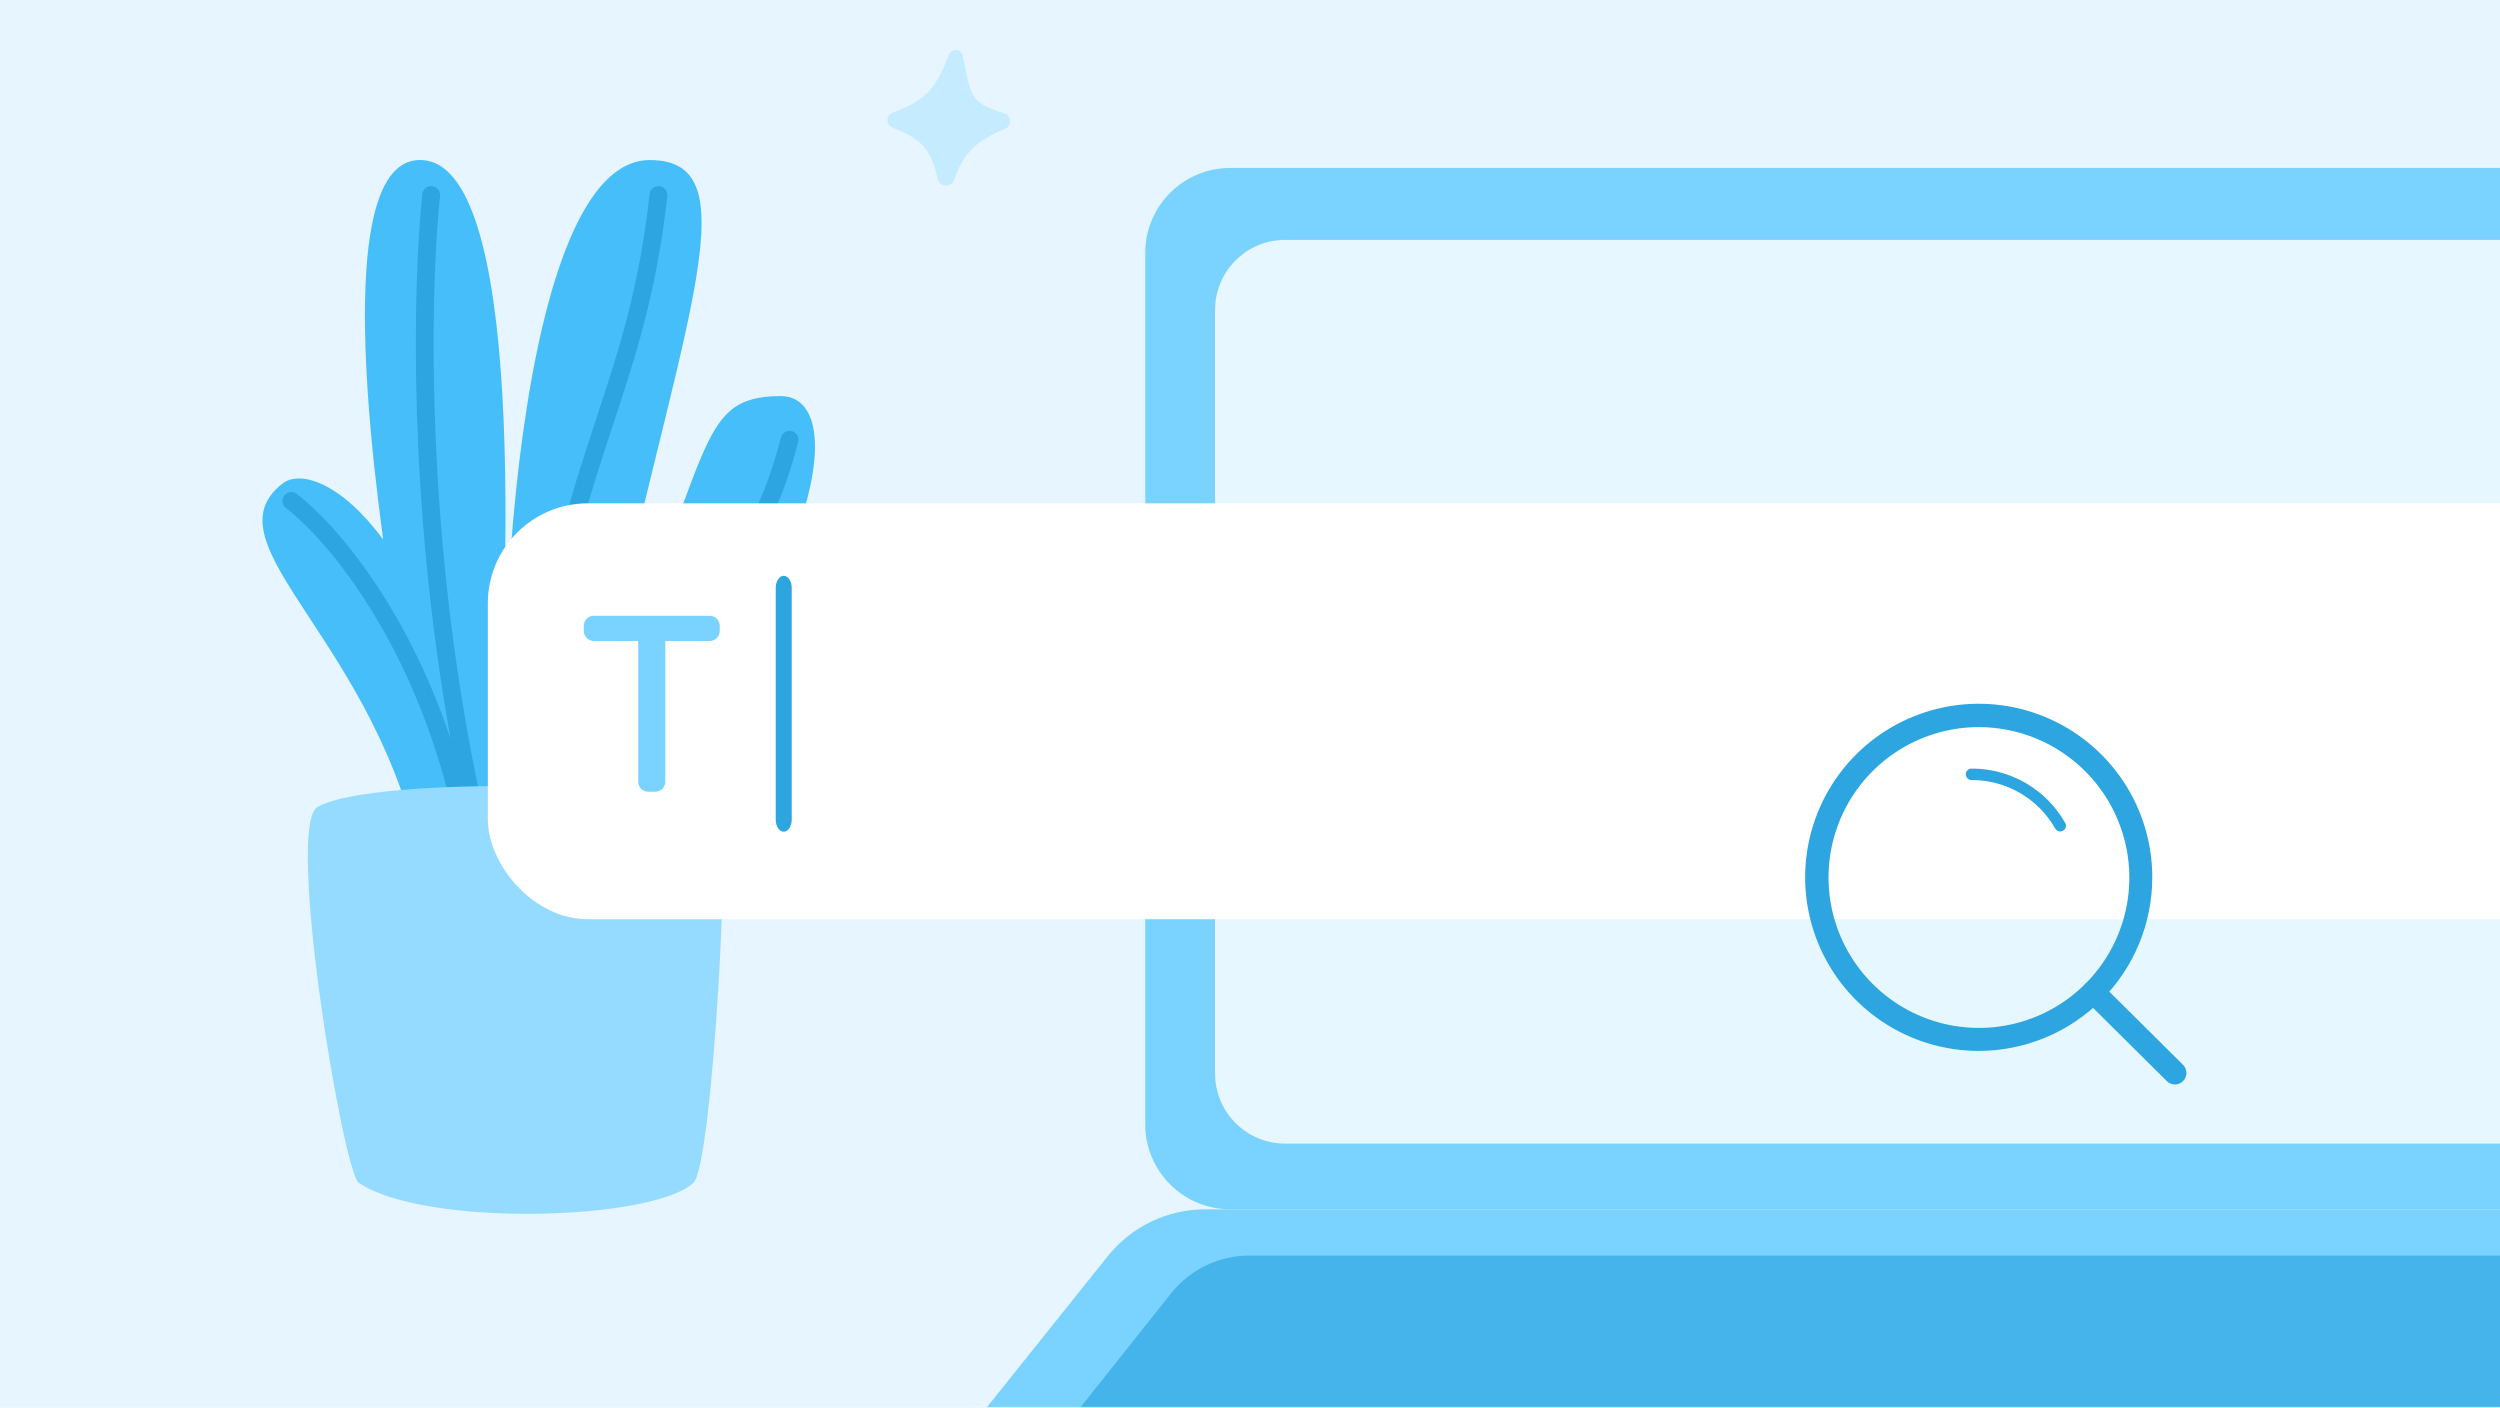 <svg class="tools-svg" width="1000" height="563" viewBox="0 0 1000 563" fill="none" xmlns="http://www.w3.org/2000/svg">
<g clip-path="url(#clip0)">
<rect width="1000" height="563" fill="#E6F5FF"/>
<rect width="998.045" height="563" fill="#E6F5FF"/>
<path d="M168.977 347.25C151.498 256.339 81.568 217.877 113.032 193.401C119.919 188.043 136.192 192.719 153.261 215.816C142.322 134.712 140.874 62.375 168.977 64.028C208.309 66.341 205.706 220.28 196.377 336.758C196.572 337.916 196.765 339.082 196.955 340.256L196.076 340.476C194.196 363.43 192.067 384.829 189.962 403.195L182.969 375.222C180.822 366.019 178.577 356.013 176.301 345.419L168.977 347.25Z" fill="#46BEF9"/>
<path d="M203.949 357.739C195.79 257.504 207.445 64.028 259.894 64.028C302.979 64.028 270.558 132.457 238.225 286.759C286.55 183.863 276.561 158.435 312.342 158.435C339.469 158.435 333.713 230.779 224.915 356.333C222.512 370.249 220.173 384.702 217.935 399.698L203.949 357.739Z" fill="#46BEF9"/>
<path fill-rule="evenodd" clip-rule="evenodd" d="M263.784 74.471C265.74 74.689 267.15 76.451 266.933 78.407C262.65 116.957 254.286 142.354 245.268 169.741C243.14 176.203 240.975 182.776 238.819 189.658C227.539 225.667 216.229 270.84 211.003 354.465C210.88 356.43 209.188 357.923 207.223 357.8C205.258 357.677 203.765 355.985 203.888 354.02C209.151 269.811 220.568 224.072 232.016 187.527C234.218 180.498 236.412 173.834 238.555 167.321C247.542 140.018 255.652 115.377 259.847 77.62C260.065 75.664 261.827 74.254 263.784 74.471ZM172.853 74.469C174.81 74.675 176.23 76.429 176.024 78.387C171.397 122.347 169.766 239.145 200.398 353.319C200.908 355.22 199.78 357.175 197.879 357.685C195.978 358.196 194.023 357.068 193.513 355.166C193.494 355.096 193.475 355.025 193.456 354.955C193.16 356.407 191.971 357.578 190.418 357.778C188.466 358.03 186.679 356.651 186.427 354.699C175.353 268.873 133.386 217.767 114.369 203.225C112.805 202.029 112.507 199.792 113.703 198.228C114.899 196.665 117.136 196.366 118.7 197.562C134.244 209.449 162.455 242.434 180.235 295.51C163.262 201.406 165.051 114.537 168.935 77.641C169.141 75.683 170.895 74.263 172.853 74.469ZM316.746 172.471C318.65 172.972 319.787 174.921 319.286 176.825C314.851 193.676 310.156 204.902 304.675 214.507C300.458 221.899 295.77 228.322 290.553 235.471C289.063 237.511 287.531 239.61 285.955 241.808C271.722 261.648 252.627 291.101 224.752 362.532C224.036 364.366 221.969 365.272 220.136 364.556C218.302 363.841 217.395 361.774 218.111 359.94C246.181 288.011 265.548 258.023 280.162 237.652C281.826 235.332 283.413 233.158 284.932 231.076C290.097 223.996 294.482 217.987 298.483 210.974C303.602 202.004 308.085 191.377 312.392 175.011C312.893 173.107 314.842 171.97 316.746 172.471Z" fill="#2DA5E0"/>
<path d="M287.866 322.774C277.825 313.536 149.763 309.825 127.024 322.774C114 330.19 137.293 468.94 143.5 473.126C170 491 261.059 488.278 277.376 473.126C285.051 466 292.46 327 287.866 322.774Z" fill="#94DBFF"/>
<mask id="mask0" mask-type="alpha" maskUnits="userSpaceOnUse" x="354" y="0" width="648" height="563">
<rect x="354.875" width="646.17" height="563" fill="#9AE1FF"/>
</mask>
<g mask="url(#mask0)">
<path d="M458.094 101.176C458.094 82.399 473.317 67.176 492.094 67.176H1065.35C1084.13 67.176 1099.35 82.399 1099.35 101.176V449.721C1099.35 468.499 1084.13 483.721 1065.35 483.721H492.094C473.317 483.721 458.094 468.499 458.094 449.721V101.176Z" fill="#7AD3FF"/>
<path d="M443.082 502.486C452.571 490.626 466.936 483.721 482.126 483.721H1075.32C1090.51 483.721 1104.88 490.626 1114.37 502.486L1143.98 539.508C1170.17 572.246 1146.87 620.743 1104.94 620.743H348.477L443.082 502.486Z" fill="#7AD3FF"/>
<path d="M468.42 517.336C476.008 507.787 487.539 502.222 499.736 502.222H1055.37C1056.88 502.222 1058.26 503.066 1058.94 504.407L1102.67 590.336C1103.01 591.002 1102.52 591.79 1101.78 591.79H411.327C410.491 591.79 410.024 590.823 410.545 590.168L468.42 517.336Z" fill="#44B4EB"/>
<path d="M486.028 123.966C486.028 108.502 498.564 95.966 514.028 95.966H1043.42C1058.88 95.966 1071.42 108.502 1071.42 123.966V429.438C1071.42 444.901 1058.88 457.438 1043.42 457.438H514.028C498.564 457.438 486.028 444.901 486.028 429.438V123.966Z" fill="#E7F7FF"/>
</g>
<g filter="url(#filter0_d)">
<rect x="195.131" y="198.33" width="1807.36" height="166.341" rx="40" fill="white"/>
</g>
<path fill-rule="evenodd" clip-rule="evenodd" d="M313.489 230.318C315.255 230.318 316.688 232.48 316.688 235.147V327.853C316.688 330.52 315.255 332.682 313.489 332.682C311.722 332.682 310.29 330.52 310.29 327.853V235.147C310.29 232.48 311.722 230.318 313.489 230.318Z" fill="#2DA5E0"/>
<path d="M233.517 252.394C233.517 254.603 235.308 256.394 237.517 256.394H255.29V312.688C255.29 314.897 257.08 316.688 259.29 316.688H262.125C264.334 316.688 266.125 314.897 266.125 312.688V256.394H283.898C286.107 256.394 287.898 254.603 287.898 252.394V250.312C287.898 248.103 286.107 246.312 283.898 246.312H237.517C235.308 246.312 233.517 248.103 233.517 250.313V252.394Z" fill="#7AD3FF"/>
<path d="M824.084 332.585C823.678 332.583 823.28 332.474 822.931 332.268C822.581 332.063 822.292 331.769 822.092 331.416C818.749 325.536 813.911 320.644 808.068 317.237C802.225 313.829 795.585 312.027 788.821 312.012C788.503 312.041 788.182 312.003 787.879 311.9C787.576 311.798 787.298 311.634 787.062 311.418C786.827 311.202 786.638 310.94 786.509 310.648C786.38 310.355 786.314 310.039 786.314 309.719C786.314 309.4 786.38 309.084 786.509 308.791C786.638 308.499 786.827 308.236 787.062 308.021C787.298 307.805 787.576 307.641 787.879 307.538C788.182 307.436 788.503 307.398 788.821 307.426C796.396 307.436 803.833 309.451 810.376 313.267C816.92 317.083 822.336 322.563 826.075 329.15C826.279 329.499 826.386 329.895 826.387 330.298C826.387 330.702 826.281 331.098 826.078 331.447C825.876 331.796 825.585 332.085 825.235 332.285C824.884 332.485 824.487 332.589 824.084 332.585Z" fill="#2DA5E0"/>
<path d="M791.58 420.358C777.844 420.376 764.412 416.32 752.982 408.702C741.552 401.084 732.639 390.247 727.37 377.562C722.101 364.877 720.713 350.914 723.382 337.44C726.051 323.966 732.656 311.587 742.362 301.868C752.068 292.149 764.439 285.527 777.91 282.841C791.38 280.154 805.345 281.524 818.037 286.776C830.728 292.028 841.577 300.927 849.21 312.347C856.843 323.766 860.917 337.193 860.917 350.929C860.917 369.327 853.615 386.973 840.614 399.991C827.614 413.009 809.978 420.334 791.58 420.358ZM791.58 290.836C779.68 290.836 768.048 294.365 758.153 300.976C748.259 307.587 740.547 316.984 735.994 327.978C731.44 338.972 730.248 351.069 732.57 362.74C734.891 374.411 740.622 385.132 749.036 393.546C757.45 401.96 768.171 407.69 779.842 410.012C791.513 412.333 803.61 411.142 814.604 406.588C825.598 402.034 834.995 394.323 841.606 384.429C848.217 374.534 851.745 362.902 851.745 351.002C851.712 335.056 845.362 319.772 834.086 308.496C822.81 297.22 807.526 290.87 791.58 290.836Z" fill="#2DA5E0"/>
<path d="M869.98 433.788C868.769 433.784 867.608 433.305 866.746 432.454L834.114 400.078C833.686 399.653 833.345 399.148 833.112 398.592C832.879 398.036 832.758 397.439 832.755 396.836C832.753 396.233 832.869 395.635 833.097 395.077C833.326 394.519 833.662 394.011 834.087 393.583C834.511 393.154 835.016 392.814 835.573 392.581C836.129 392.348 836.726 392.226 837.329 392.224C837.932 392.221 838.53 392.337 839.088 392.566C839.646 392.794 840.154 393.13 840.582 393.555L873.214 425.931C873.855 426.574 874.292 427.392 874.47 428.283C874.648 429.173 874.558 430.096 874.212 430.936C873.867 431.776 873.28 432.494 872.527 433.002C871.774 433.509 870.888 433.783 869.98 433.788Z" fill="#2DA5E0"/>
<path d="M401.845 45.349C387.01 40.844 388.703 38.101 385.012 22.172C384.36 19.357 380.516 19.266 379.502 21.972C374.168 36.198 369.738 40.281 356.985 45.11C354.335 46.114 354.343 49.985 356.982 51.016C369.641 55.965 372.553 60.441 375.17 71.826C375.894 74.975 380.652 74.999 381.67 71.933C385.082 61.657 390.329 56.274 402.072 51.483C404.806 50.367 404.67 46.208 401.845 45.349Z" fill="#C4EBFF"/>
</g>
<defs>
<filter id="filter0_d" x="175.131" y="181.33" width="1847.36" height="206.341" filterUnits="userSpaceOnUse" color-interpolation-filters="sRGB">
<feFlood flood-opacity="0" result="BackgroundImageFix"/>
<feColorMatrix in="SourceAlpha" type="matrix" values="0 0 0 0 0 0 0 0 0 0 0 0 0 0 0 0 0 0 127 0"/>
<feOffset dy="3"/>
<feGaussianBlur stdDeviation="10"/>
<feColorMatrix type="matrix" values="0 0 0 0 0 0 0 0 0 0 0 0 0 0 0 0 0 0 0.05 0"/>
<feBlend mode="normal" in2="BackgroundImageFix" result="effect1_dropShadow"/>
<feBlend mode="normal" in="SourceGraphic" in2="effect1_dropShadow" result="shape"/>
</filter>
<clipPath id="clip0">
<rect width="1000" height="563" fill="white"/>
</clipPath>
</defs>
</svg>